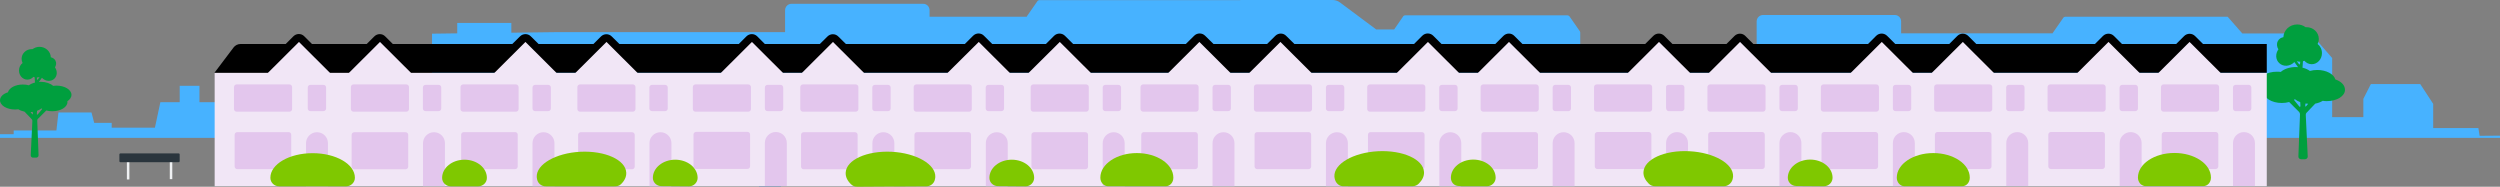 <?xml version="1.0" encoding="UTF-8"?>
<svg id="Layer_2" data-name="Layer 2" xmlns="http://www.w3.org/2000/svg" viewBox="0 0 2301.4 171.91">
  <rect x="0" y="0" width="2301.4" height="171.91" fill="#808080" stroke="none"/>
  <g id="Layer_1-2" data-name="Layer 1">
    <g>
      <path d="M2282.64,125.02l-1.14-7.11h-41.6v-22.3l-11.9-18.2h-45.5l-6.9,13.6v16.8h-28.7v-54.4l-19.7-22.6h-63l-13.5-15.4h-149.3c-.9,0-1.7.4-2.1,1.1l-9.4,13.5c-.2.2-.3.5-.3.7h-139.5v-11c0-3.3-2.6-5.9-5.8-5.9h-121.4c-3.2,0-5.8,2.7-5.8,5.9v25.2h-162.4v-14.9c0-.4-.1-.9-.4-1.3l-9.4-13.5c-.5-.7-1.3-1.1-2.1-1.1h-149.1c-.9,0-1.7.4-2.1,1.1l-8.2,11.9h-16.6c-.2-.2-.4-.4-.6-.5l-32.6-24.3c-2.2-1.7-4.9-2.4-7.6-2.3h-84.2v.1h-184.8c-.8,0-1.6.4-2.1,1.1l-9.4,13.5c-.2.2-.3.5-.3.7h-89.5v-6c0-3.3-2.6-5.9-5.8-5.9h-121.4c-3.2,0-5.8,2.7-5.8,5.9v20.2h-212.4l-39.6.5v-9h-49.8v9.6l-23.2.3v63.1h-37.27l-20.53-7.31-14.03,7.31h-142.27v-15.1h-18.2v15.1h-17.8l-5,23.4h-39.8v-4.4h-16.1l-2.5-9.6h-30.4l-1.9,16.6H12.6v3.43H0v3.37h2301.4v-2.04l-18.76.15Z" style="fill: #47b2ff; stroke-width: 0px;"/>
      <path d="M2149.8,73.11c-1.3-4.9-8.3-8.7-16.6-8.7-2.4,0-4.7.3-6.8.9-1.8-1.3-4.1-2.4-6.8-3l.4-5.9c.4-.1.9-.3,1.3-.5,1.7,2,4.1,3.2,6.8,3.2,5.2,0,9.4-4.6,9.4-10.2,0-3.5-1.6-6.5-4-8.4.7-1.4,1.1-3,1.1-4.7,0-6-5.1-10.8-11.4-10.8h-.8c-2.1-1.6-4.8-2.5-7.7-2.5-6.9,0-12.5,5.2-12.7,11.7-2.2.4-4.1,1.6-5.1,3.6-1.3,2.4-1,5.3.5,7.6-2.9,4.1-2.7,9.5.8,12.7,3.8,3.6,10,3.1,13.9-1h0l3.4,4.7c-.7-.1-1.4-.1-2.1-.1-5.7,0-10.8,1.8-13.8,4.5-1.2-.2-2.4-.2-3.6-.2-9.3,0-16.8,4.6-16.8,10.4,0,2.8,1.7,5.3,4.6,7.1,0,.3-.1.6-.1.9,0,5.7,7.5,10.4,16.8,10.4,2.4,0,4.7-.3,6.8-.9l9.2,9.2c.5.5.8,1.3.8,2.1l-1.5,38.8c-.1,1.4,1.1,2.6,2.5,2.6h3.6c1.4,0,2.6-1.2,2.5-2.6l-1.8-38.3c0-.7.2-1.4.7-1.9l8-8.4c2.6-.5,5-1.4,6.9-2.6,1.2.2,2.4.3,3.7.3,9.3,0,16.8-4.6,16.8-10.4,0-4.4-3.6-7.8-8.9-9.6ZM2117.3,58.81c0,.5-.7.7-.9.3l-2.1-2.8c.9.3,1.9.5,3,.5h.2l-.2,2ZM2116.7,98.11l-5-6.2c.3-.2.6-.4.9-.6,1.3,1.1,3,2,4.9,2.7l.2,3.7c0,.6-.7.8-1,.4ZM2122.8,97.91c-.3.3-.8.1-.7-.3l.2-2.3c.8.1,1.6.2,2.5.2l-2,2.4Z" style="fill: #009f3e; fill-rule: evenodd; stroke-width: 0px;"/>
      <path d="M2086.7,40.51v26.5H197.4l17.6-23.3c1.5-2,3.9-3.2,6.4-3.2h41.6l7.1-7.1c2.8-2.8,7.3-2.8,10,0h0l7.1,7.1h50.4l7-7h0c2.8-2.8,7.3-2.8,10,0l7,7h110l7.1-7c2.8-2.8,7.3-2.8,10,0h0l7.1,7h50.5l6.9-6.9h0c2.8-2.8,7.3-2.8,10,0l7,6.9h109.9l7-7c2.8-2.8,7.3-2.8,10,0h0l7,7h50.6l7-6.9h0c2.8-2.8,7.3-2.8,10,0l7,6.9h109.5l7.6-7.6c2.8-2.8,7.3-2.8,10,0h0l7.6,7.6h49.4l7.5-7.5h0c2.8-2.8,7.3-2.8,10.1,0l7.5,7.5h103.7l7.7-7.6c2.8-2.8,7.3-2.8,10.1,0h0l7.7,7.6h49.3l7.6-7.5h0c2.8-2.8,7.3-2.8,10,0l7.6,7.5h110.1l7.6-7.6c2.8-2.8,7.3-2.8,10.1,0h0l7.6,7.6h49.5l7.5-7.5h0c2.8-2.8,7.3-2.8,10,0l7.5,7.5h113l7.5-7.5c2.8-2.8,7.3-2.8,10.1,0h0l7.5,7.5h49.7l7.4-7.4h0c2.8-2.8,7.3-2.8,10,0l7.4,7.4h105.5l7.5-7.5c2.8-2.8,7.3-2.8,10.1,0h0l7.5,7.5h49.7l7.4-7.4h0c2.8-2.8,7.3-2.8,10.1,0l7.4,7.4h109.2l7.4-7.4c2.8-2.8,7.3-2.8,10.1,0h0l7.4,7.4h49.9l7.3-7.3h0c2.8-2.8,7.3-2.8,10.1,0l7.3,7.3h58.7Z" style="stroke-width: 0px;"/>
      <path d="M713.1,78.11h-12.1c-1.3,0-2.4,1.1-2.4,2.4v19.4c0,1.3,1.1,2.4,2.4,2.4h12.1c1.3,0,2.4-1.1,2.4-2.4v-19.4c0-1.3-1-2.4-2.4-2.4Z" style="fill: #004ec8; stroke-width: 0px;"/>
      <path d="M708.8,121.71c5.6,0,10.1,4.5,10.1,10.1v39.6h-20.2v-39.6c0-5.5,4.5-10.1,10.1-10.1h0Z" style="fill: #004ec8; stroke-width: 0px;"/>
      <polygon points="2044.2 67.11 2015.6 38.61 1987 67.11 1969.6 67.11 1941 38.61 1912.4 67.11 1835.5 67.11 1806.9 38.61 1778.3 67.11 1760.9 67.11 1732.3 38.61 1703.7 67.11 1630.4 67.11 1601.8 38.61 1573.2 67.11 1555.8 67.11 1527.2 38.61 1498.6 67.11 1417.7 67.11 1389.1 38.61 1360.5 67.11 1343.1 67.11 1314.5 38.61 1285.9 67.11 1207.3 67.11 1178.7 38.61 1150.1 67.11 1132.7 67.11 1104.1 38.61 1075.5 67.11 1004.2 67.11 975.6 38.61 946.9 67.11 929.6 67.11 901 38.61 872.3 67.11 795.4 67.11 766.8 38.61 738.2 67.11 720.8 67.11 692.2 38.61 663.6 67.11 586.9 67.11 558.3 38.61 529.7 67.11 512.3 67.11 483.7 38.61 455.1 67.11 378.4 67.11 349.8 38.61 321.2 67.11 303.8 67.11 275.2 38.61 246.6 67.11 197.6 67.11 197.6 171.41 2086.7 171.41 2086.7 67.11 2044.2 67.11" style="fill: #f1e6f6; stroke-width: 0px;"/>
      <path d="M266.5,77.71h-48.7c-1.3,0-2.4,1.1-2.4,2.4v20.3c0,1.3,1.1,2.4,2.4,2.4h48.7c1.3,0,2.4-1.1,2.4-2.4v-20.3c-.1-1.3-1.1-2.4-2.4-2.4Z" style="fill: #e3c6ed; stroke-width: 0px;"/>
      <path d="M265.7,121.61h-47.3c-1.3,0-2.4,1.1-2.4,2.4v29.3c0,1.3,1.1,2.4,2.4,2.4h47.3c1.3,0,2.4-1.1,2.4-2.4v-29.3c0-1.3-1-2.4-2.4-2.4Z" style="fill: #e3c6ed; stroke-width: 0px;"/>
      <path d="M291.8,121.71c5.6,0,10.1,4.5,10.1,10.1v39.6h-20.2v-39.6c0-5.5,4.5-10.1,10.1-10.1h0Z" style="fill: #e3c6ed; stroke-width: 0px;"/>
      <path d="M403.8,78.11h-12.1c-1.3,0-2.4,1.1-2.4,2.4v19.4c0,1.3,1.1,2.4,2.4,2.4h12.1c1.3,0,2.4-1.1,2.4-2.4v-19.4c0-1.3-1-2.4-2.4-2.4Z" style="fill: #e3c6ed; stroke-width: 0px;"/>
      <path d="M297.8,78.11h-12.1c-1.3,0-2.4,1.1-2.4,2.4v19.4c0,1.3,1.1,2.4,2.4,2.4h12.1c1.3,0,2.4-1.1,2.4-2.4v-19.4c0-1.3-1.1-2.4-2.4-2.4Z" style="fill: #e3c6ed; stroke-width: 0px;"/>
      <path d="M374.1,77.71h-48.7c-1.3,0-2.4,1.1-2.4,2.4v20.3c0,1.3,1.1,2.4,2.4,2.4h48.7c1.3,0,2.4-1.1,2.4-2.4v-20.3c0-1.3-1.1-2.4-2.4-2.4h0Z" style="fill: #e3c6ed; stroke-width: 0px;"/>
      <path d="M373.4,121.71h-47.3c-1.3,0-2.4,1.1-2.4,2.4v29.3c0,1.3,1.1,2.4,2.4,2.4h47.3c1.3,0,2.4-1.1,2.4-2.4v-29.3c0-1.3-1.1-2.4-2.4-2.4Z" style="fill: #e3c6ed; stroke-width: 0px;"/>
      <path d="M504.7,78.11h-12.1c-1.3,0-2.4,1.1-2.4,2.4v19.4c0,1.3,1.1,2.4,2.4,2.4h12.1c1.3,0,2.4-1.1,2.4-2.4v-19.4c0-1.3-1.1-2.4-2.4-2.4Z" style="fill: #e3c6ed; stroke-width: 0px;"/>
      <path d="M475,77.71h-48.7c-1.3,0-2.4,1.1-2.4,2.4v20.3c0,1.3,1.1,2.4,2.4,2.4h48.7c1.3,0,2.4-1.1,2.4-2.4v-20.3c-.1-1.3-1.1-2.4-2.4-2.4Z" style="fill: #e3c6ed; stroke-width: 0px;"/>
      <path d="M474.2,121.61h-47.3c-1.3,0-2.4,1.1-2.4,2.4v29.3c0,1.3,1.1,2.4,2.4,2.4h47.3c1.3,0,2.4-1.1,2.4-2.4v-29.3c0-1.3-1-2.4-2.4-2.4Z" style="fill: #e3c6ed; stroke-width: 0px;"/>
      <path d="M500.3,121.71c5.6,0,10.1,4.5,10.1,10.1v39.6h-20.2v-39.6c0-5.5,4.5-10.1,10.1-10.1h0Z" style="fill: #e3c6ed; stroke-width: 0px;"/>
      <path d="M817.5,78.11h-12.1c-1.3,0-2.4,1.1-2.4,2.4v19.4c0,1.3,1.1,2.4,2.4,2.4h12.1c1.3,0,2.4-1.1,2.4-2.4v-19.4c0-1.3-1.1-2.4-2.4-2.4Z" style="fill: #e3c6ed; stroke-width: 0px;"/>
      <path d="M787.8,77.71h-48.7c-1.3,0-2.4,1.1-2.4,2.4v20.3c0,1.3,1.1,2.4,2.4,2.4h48.7c1.3,0,2.4-1.1,2.4-2.4v-20.3c0-1.3-1.1-2.4-2.4-2.4Z" style="fill: #e3c6ed; stroke-width: 0px;"/>
      <path d="M787.1,121.71h-47.3c-1.3,0-2.4,1.1-2.4,2.4v29.3c0,1.3,1.1,2.4,2.4,2.4h47.3c1.3,0,2.4-1.1,2.4-2.4v-29.3c0-1.4-1.1-2.4-2.4-2.4Z" style="fill: #e3c6ed; stroke-width: 0px;"/>
      <path d="M813.2,121.71c5.6,0,10.1,4.5,10.1,10.1v39.6h-20.2v-39.6c-.1-5.5,4.5-10.1,10.1-10.1h0Z" style="fill: #e3c6ed; stroke-width: 0px;"/>
      <path d="M718.6,78.11h-12.1c-1.3,0-2.4,1.1-2.4,2.4v19.4c0,1.3,1.1,2.4,2.4,2.4h12.1c1.3,0,2.4-1.1,2.4-2.4v-19.4c-.1-1.3-1.1-2.4-2.4-2.4Z" style="fill: #e3c6ed; stroke-width: 0px;"/>
      <path d="M688.9,77.71h-48.7c-1.3,0-2.4,1.1-2.4,2.4v20.3c0,1.3,1.1,2.4,2.4,2.4h48.7c1.3,0,2.4-1.1,2.4-2.4v-20.3c-.1-1.3-1.1-2.4-2.4-2.4Z" style="fill: #e3c6ed; stroke-width: 0px;"/>
      <path d="M688.1,121.41h-47.3c-1.3,0-2.4,1.1-2.4,2.4v29.3c0,1.3,1.1,2.4,2.4,2.4h47.3c1.3,0,2.4-1.1,2.4-2.4v-29.3c0-1.3-1-2.4-2.4-2.4Z" style="fill: #e3c6ed; stroke-width: 0px;"/>
      <path d="M714.2,121.51c5.6,0,10.1,4.5,10.1,10.1v39.6h-20.2v-39.6c0-5.6,4.5-10.1,10.1-10.1h0Z" style="fill: #e3c6ed; stroke-width: 0px;"/>
      <path d="M399.5,121.71c5.6,0,10.1,4.5,10.1,10.1v39.6h-20.2v-39.6c0-5.5,4.5-10.1,10.1-10.1h0Z" style="fill: #e3c6ed; stroke-width: 0px;"/>
      <path d="M612.3,78.11h-12.1c-1.3,0-2.4,1.1-2.4,2.4v19.4c0,1.3,1.1,2.4,2.4,2.4h12.1c1.3,0,2.4-1.1,2.4-2.4v-19.4c0-1.3-1.1-2.4-2.4-2.4Z" style="fill: #e3c6ed; stroke-width: 0px;"/>
      <path d="M582.6,77.71h-48.7c-1.3,0-2.4,1.1-2.4,2.4v20.3c0,1.3,1.1,2.4,2.4,2.4h48.7c1.3,0,2.4-1.1,2.4-2.4v-20.3c0-1.3-1.1-2.4-2.4-2.4Z" style="fill: #e3c6ed; stroke-width: 0px;"/>
      <path d="M581.9,121.71h-47.3c-1.3,0-2.4,1.1-2.4,2.4v29.3c0,1.3,1.1,2.4,2.4,2.4h47.3c1.3,0,2.4-1.1,2.4-2.4v-29.3c0-1.3-1.1-2.4-2.4-2.4Z" style="fill: #e3c6ed; stroke-width: 0px;"/>
      <path d="M608,121.71c5.6,0,10.1,4.5,10.1,10.1v39.6h-20.2v-39.6c-.1-5.5,4.5-10.1,10.1-10.1h0Z" style="fill: #e3c6ed; stroke-width: 0px;"/>
      <path d="M921.9,78.11h-12.1c-1.3,0-2.4,1.1-2.4,2.4v19.4c0,1.3,1.1,2.4,2.4,2.4h12.1c1.3,0,2.4-1.1,2.4-2.4v-19.4c0-1.3-1.1-2.4-2.4-2.4Z" style="fill: #e3c6ed; stroke-width: 0px;"/>
      <path d="M892.2,77.71h-48.7c-1.3,0-2.4,1.1-2.4,2.4v20.3c0,1.3,1.1,2.4,2.4,2.4h48.7c1.3,0,2.4-1.1,2.4-2.4v-20.3c0-1.3-1.1-2.4-2.4-2.4Z" style="fill: #e3c6ed; stroke-width: 0px;"/>
      <path d="M891.5,121.61h-47.3c-1.3,0-2.4,1.1-2.4,2.4v29.3c0,1.3,1.1,2.4,2.4,2.4h47.3c1.3,0,2.4-1.1,2.4-2.4v-29.3c0-1.3-1.1-2.4-2.4-2.4Z" style="fill: #e3c6ed; stroke-width: 0px;"/>
      <path d="M917.6,121.71c5.6,0,10.1,4.5,10.1,10.1v39.6h-20.2v-39.6c-.1-5.5,4.5-10.1,10.1-10.1h0Z" style="fill: #e3c6ed; stroke-width: 0px;"/>
      <path d="M1130.7,78.11h-12.1c-1.3,0-2.4,1.1-2.4,2.4v19.4c0,1.3,1.1,2.4,2.4,2.4h12.1c1.3,0,2.4-1.1,2.4-2.4v-19.4c0-1.3-1.1-2.4-2.4-2.4Z" style="fill: #e3c6ed; stroke-width: 0px;"/>
      <path d="M1101,77.71h-48.7c-1.3,0-2.4,1.1-2.4,2.4v20.3c0,1.3,1.1,2.4,2.4,2.4h48.7c1.3,0,2.4-1.1,2.4-2.4v-20.3c0-1.3-1.1-2.4-2.4-2.4Z" style="fill: #e3c6ed; stroke-width: 0px;"/>
      <path d="M1100.3,121.61h-47.3c-1.3,0-2.4,1.1-2.4,2.4v29.3c0,1.3,1.1,2.4,2.4,2.4h47.3c1.3,0,2.4-1.1,2.4-2.4v-29.3c-.1-1.3-1.1-2.4-2.4-2.4Z" style="fill: #e3c6ed; stroke-width: 0px;"/>
      <path d="M1126.3,121.71c5.6,0,10.1,4.5,10.1,10.1v39.6h-20.2v-39.6c0-5.5,4.5-10.1,10.1-10.1h0Z" style="fill: #e3c6ed; stroke-width: 0px;"/>
      <path d="M1235.1,78.11h-12.1c-1.3,0-2.4,1.1-2.4,2.4v19.4c0,1.3,1.1,2.4,2.4,2.4h12.1c1.3,0,2.4-1.1,2.4-2.4v-19.4c-.1-1.3-1.1-2.4-2.4-2.4Z" style="fill: #e3c6ed; stroke-width: 0px;"/>
      <path d="M1205.4,77.71h-48.7c-1.3,0-2.4,1.1-2.4,2.4v20.3c0,1.3,1.1,2.4,2.4,2.4h48.7c1.3,0,2.4-1.1,2.4-2.4v-20.3c-.1-1.3-1.1-2.4-2.4-2.4Z" style="fill: #e3c6ed; stroke-width: 0px;"/>
      <path d="M1204.6,121.61h-47.3c-1.3,0-2.4,1.1-2.4,2.4v29.3c0,1.3,1.1,2.4,2.4,2.4h47.3c1.3,0,2.4-1.1,2.4-2.4v-29.3c0-1.3-1-2.4-2.4-2.4Z" style="fill: #e3c6ed; stroke-width: 0px;"/>
      <path d="M1230.7,121.71c5.6,0,10.1,4.5,10.1,10.1v39.6h-20.2v-39.6c0-5.5,4.5-10.1,10.1-10.1h0Z" style="fill: #e3c6ed; stroke-width: 0px;"/>
      <path d="M1339.4,78.11h-12.1c-1.3,0-2.4,1.1-2.4,2.4v19.4c0,1.3,1.1,2.4,2.4,2.4h12.1c1.3,0,2.4-1.1,2.4-2.4v-19.4c0-1.3-1-2.4-2.4-2.4Z" style="fill: #e3c6ed; stroke-width: 0px;"/>
      <path d="M1309.7,77.71h-48.7c-1.3,0-2.4,1.1-2.4,2.4v20.3c0,1.3,1.1,2.4,2.4,2.4h48.7c1.3,0,2.4-1.1,2.4-2.4v-20.3c0-1.3-1.1-2.4-2.4-2.4Z" style="fill: #e3c6ed; stroke-width: 0px;"/>
      <path d="M1309,121.61h-47.3c-1.3,0-2.4,1.1-2.4,2.4v29.3c0,1.3,1.1,2.4,2.4,2.4h47.3c1.3,0,2.4-1.1,2.4-2.4v-29.3c0-1.3-1.1-2.4-2.4-2.4Z" style="fill: #e3c6ed; stroke-width: 0px;"/>
      <path d="M1335.1,121.71c5.6,0,10.1,4.5,10.1,10.1v39.6h-20.2v-39.6c-.1-5.6,4.5-10.1,10.1-10.1h0Z" style="fill: #e3c6ed; stroke-width: 0px;"/>
      <path d="M1443.8,78.11h-12.1c-1.3,0-2.4,1.1-2.4,2.4v19.4c0,1.3,1.1,2.4,2.4,2.4h12.1c1.3,0,2.4-1.1,2.4-2.4v-19.4c0-1.3-1.1-2.4-2.4-2.4Z" style="fill: #e3c6ed; stroke-width: 0px;"/>
      <path d="M1414.1,77.71h-48.7c-1.3,0-2.4,1.1-2.4,2.4v20.3c0,1.3,1.1,2.4,2.4,2.4h48.7c1.3,0,2.4-1.1,2.4-2.4v-20.3c0-1.3-1.1-2.4-2.4-2.4Z" style="fill: #e3c6ed; stroke-width: 0px;"/>
      <path d="M1413.4,121.61h-47.3c-1.3,0-2.4,1.1-2.4,2.4v29.3c0,1.3,1.1,2.4,2.4,2.4h47.3c1.3,0,2.4-1.1,2.4-2.4v-29.3c0-1.3-1.1-2.4-2.4-2.4Z" style="fill: #e3c6ed; stroke-width: 0px;"/>
      <path d="M1439.4,121.71c5.6,0,10.1,4.5,10.1,10.1v39.6h-20.2v-39.6c0-5.6,4.6-10.1,10.1-10.1h0Z" style="fill: #e3c6ed; stroke-width: 0px;"/>
      <path d="M1548.2,78.11h-12.1c-1.3,0-2.4,1.1-2.4,1.4v19.4c0,2.3,1.1,3.4,2.4,3.4h12.1c1.3,0,2.4-1.1,2.4-2.4v-19.4c0-1.3-1.1-2.4-2.4-2.4Z" style="fill: #e3c6ed; stroke-width: 0px;"/>
      <path d="M1518.5,77.71h-48.7c-1.3,0-2.4,1.1-2.4,2.4v20.3c0,1.3,1.1,2.4,2.4,2.4h48.7c1.3,0,2.4-1.1,2.4-2.4v-20.3c0-1.3-1.1-2.4-2.4-2.4Z" style="fill: #e3c6ed; stroke-width: 0px;"/>
      <path d="M1517.8,121.51h-47.3c-1.3,0-2.4,1.1-2.4,2.4v29.3c0,1.3,1.1,2.4,2.4,2.4h47.3c1.3,0,2.4-1.1,2.4-2.4v-29.3c0-1.3-1.1-2.4-2.4-2.4Z" style="fill: #e3c6ed; stroke-width: 0px;"/>
      <path d="M1543.8,121.61c5.6,0,10.1,4.5,10.1,10.1v39.6h-20.2v-39.6c0-5.6,4.5-10.1,10.1-10.1h0Z" style="fill: #e3c6ed; stroke-width: 0px;"/>
      <path d="M1652.6,78.11h-12.1c-1.3,0-2.4,1.1-2.4,2.4v19.4c0,1.3,1.1,2.4,2.4,2.4h12.1c1.3,0,2.4-1.1,2.4-2.4v-19.4c0-1.3-1.1-2.4-2.4-2.4Z" style="fill: #e3c6ed; stroke-width: 0px;"/>
      <path d="M1622.9,77.71h-48.7c-1.3,0-2.4,1.1-2.4,2.4v20.3c0,1.3,1.1,2.4,2.4,2.4h48.7c1.3,0,2.4-1.1,2.4-2.4v-20.3c0-1.3-1.1-2.4-2.4-2.4Z" style="fill: #e3c6ed; stroke-width: 0px;"/>
      <path d="M1622.2,121.51h-47.3c-1.3,0-2.4,1.1-2.4,2.4v29.3c0,1.3,1.1,2.4,2.4,2.4h47.3c1.3,0,2.4-1.1,2.4-2.4v-29.3c-.1-1.3-1.1-2.4-2.4-2.4Z" style="fill: #e3c6ed; stroke-width: 0px;"/>
      <path d="M1648.2,121.61c5.6,0,10.1,4.5,10.1,10.1v39.6h-20.2v-39.6c0-5.6,4.5-10.1,10.1-10.1h0Z" style="fill: #e3c6ed; stroke-width: 0px;"/>
      <path d="M1757,78.11h-12.1c-1.3,0-2.4,1.1-2.4,2.4v19.4c0,1.3,1.1,2.4,2.4,2.4h12.1c1.3,0,2.4-1.1,2.4-2.4v-19.4c-.1-1.3-1.1-2.4-2.4-2.4Z" style="fill: #e3c6ed; stroke-width: 0px;"/>
      <path d="M1727.3,77.71h-48.7c-1.3,0-2.4,1.1-2.4,2.4v20.3c0,1.3,1.1,2.4,2.4,2.4h48.7c1.3,0,2.4-1.1,2.4-2.4v-20.3c-.1-1.3-1.1-2.4-2.4-2.4Z" style="fill: #e3c6ed; stroke-width: 0px;"/>
      <path d="M1726.5,121.51h-47.3c-1.3,0-2.4,1.1-2.4,2.4v29.3c0,1.3,1.1,2.4,2.4,2.4h47.3c1.3,0,2.4-1.1,2.4-2.4v-29.3c0-1.3-1.1-2.4-2.4-2.4Z" style="fill: #e3c6ed; stroke-width: 0px;"/>
      <path d="M1752.6,121.61c5.6,0,10.1,4.5,10.1,10.1v39.6h-20.2v-39.6c0-5.6,4.5-10.1,10.1-10.1h0Z" style="fill: #e3c6ed; stroke-width: 0px;"/>
      <path d="M1861.3,78.11h-12.1c-1.3,0-2.4,1.1-2.4,2.4v19.4c0,1.3,1.1,2.4,2.4,2.4h12.1c1.3,0,2.4-1.1,2.4-2.4v-19.4c0-1.3-1-2.4-2.4-2.4Z" style="fill: #e3c6ed; stroke-width: 0px;"/>
      <path d="M1831.6,77.71h-48.7c-1.3,0-2.4,1.1-2.4,2.4v20.3c0,1.3,1.1,2.4,2.4,2.4h48.7c1.3,0,2.4-1.1,2.4-2.4v-20.3c0-1.3-1.1-2.4-2.4-2.4Z" style="fill: #e3c6ed; stroke-width: 0px;"/>
      <path d="M1830.9,121.51h-47.3c-1.3,0-2.4,1.1-2.4,2.4v29.3c0,1.3,1.1,2.4,2.4,2.4h47.3c1.3,0,2.4-1.1,2.4-2.4v-29.3c0-1.3-1.1-2.4-2.4-2.4Z" style="fill: #e3c6ed; stroke-width: 0px;"/>
      <path d="M1857,121.61c5.6,0,10.1,4.5,10.1,10.1v39.6h-20.2v-39.6c-.1-5.6,4.5-10.1,10.1-10.1h0Z" style="fill: #e3c6ed; stroke-width: 0px;"/>
      <path d="M1965.7,78.11h-12.1c-1.3,0-2.4,1.1-2.4,2.4v19.4c0,1.3,1.1,2.4,2.4,2.4h12.1c1.3,0,2.4-1.1,2.4-2.4v-19.4c0-1.3-1.1-2.4-2.4-2.4Z" style="fill: #e3c6ed; stroke-width: 0px;"/>
      <path d="M1936,77.71h-48.7c-1.3,0-2.4,1.1-2.4,2.4v20.3c0,1.3,1.1,2.4,2.4,2.4h48.7c1.3,0,2.4-1.1,2.4-2.4v-20.3c0-1.3-1.1-2.4-2.4-2.4Z" style="fill: #e3c6ed; stroke-width: 0px;"/>
      <path d="M1935.3,121.51h-47.3c-1.3,0-2.4,1.1-2.4,2.4v29.3c0,1.3,1.1,2.4,2.4,2.4h47.3c1.3,0,2.4-1.1,2.4-2.4v-29.3c0-1.3-1.1-2.4-2.4-2.4Z" style="fill: #e3c6ed; stroke-width: 0px;"/>
      <path d="M1961.4,121.61c5.6,0,10.1,4.5,10.1,10.1v39.6h-20.2v-39.6c-.1-5.6,4.5-10.1,10.1-10.1h0Z" style="fill: #e3c6ed; stroke-width: 0px;"/>
      <path d="M2070.1,78.11h-12.1c-1.3,0-2.4,1.1-2.4,2.4v19.4c0,1.3,1.1,2.4,2.4,2.4h12.1c1.3,0,2.4-1.1,2.4-2.4v-19.4c0-1.3-1.1-2.4-2.4-2.4Z" style="fill: #e3c6ed; stroke-width: 0px;"/>
      <path d="M2040.4,77.71h-48.7c-1.3,0-2.4,1.1-2.4,2.4v20.3c0,1.3,1.1,2.4,2.4,2.4h48.7c1.3,0,2.4-1.1,2.4-2.4v-20.3c0-1.3-1.1-2.4-2.4-2.4Z" style="fill: #e3c6ed; stroke-width: 0px;"/>
      <path d="M2039.7,121.51h-47.3c-1.3,0-2.4,1.1-2.4,2.4v29.3c0,1.3,1.1,2.4,2.4,2.4h47.3c1.3,0,2.4-1.1,2.4-2.4v-29.3c0-1.3-1.1-2.4-2.4-2.4Z" style="fill: #e3c6ed; stroke-width: 0px;"/>
      <path d="M2065.7,121.61c5.6,0,10.1,4.5,10.1,10.1v39.6h-20.2v-39.6c0-5.6,4.5-10.1,10.1-10.1h0Z" style="fill: #e3c6ed; stroke-width: 0px;"/>
      <path d="M1029.6,78.11h-12.1c-1.3,0-2.4,1.1-2.4,2.4v19.4c0,1.3,1.1,2.4,2.4,2.4h12.1c1.3,0,2.4-1.1,2.4-2.4v-19.4c0-1.3-1.1-2.4-2.4-2.4Z" style="fill: #e3c6ed; stroke-width: 0px;"/>
      <path d="M999.9,77.71h-48.7c-1.3,0-2.4,1.1-2.4,2.4v20.3c0,1.3,1.1,2.4,2.4,2.4h48.7c1.3,0,2.4-1.1,2.4-2.4v-20.3c0-1.3-1.1-2.4-2.4-2.4Z" style="fill: #e3c6ed; stroke-width: 0px;"/>
      <path d="M999.2,121.71h-47.3c-1.3,0-2.4,1.1-2.4,2.4v29.3c0,1.3,1.1,2.4,2.4,2.4h47.3c1.3,0,2.4-1.1,2.4-2.4v-29.3c0-1.3-1.1-2.4-2.4-2.4Z" style="fill: #e3c6ed; stroke-width: 0px;"/>
      <path d="M1025.2,121.71c5.6,0,10.1,4.5,10.1,10.1v39.6h-20.2v-39.6c0-5.5,4.6-10.1,10.1-10.1h0Z" style="fill: #e3c6ed; stroke-width: 0px;"/>
      <path d="M256.9,171.51c-4.3,0-8-3.4-8-7.8v-.1c0-12.5,17.4-22.6,38.9-22.6s38.9,10.1,38.9,22.6v.1c0,4.3-3.7,7.8-8,7.8h-61.8Z" style="fill: #7fc800; stroke-width: 0px;"/>
      <path d="M414.9,171.51c-4.3,0-7.9-3.4-7.9-7.7v-.1c0-9.2,9.2-16.7,20.6-16.7s20.6,7.5,20.6,16.7v.1c0,4.3-3.6,7.7-7.9,7.7h-25.4Z" style="fill: #7fc800; stroke-width: 0px;"/>
      <path d="M608.7,171.31c-4.2,0-7.7-3.4-7.7-7.5v-.1c0-9.2,9.2-16.7,20.6-16.7s20.6,7.5,20.6,16.7v.2c-.1,4.2-3.6,7.6-7.8,7.6l-25.7-.2h0Z" style="fill: #7fc800; stroke-width: 0px;"/>
      <path d="M918.5,171.31c-4.2,0-7.7-3.4-7.7-7.5v-.1c0-9.2,9.2-16.7,20.6-16.7s20.6,7.5,20.6,16.7v.2c-.1,4.2-3.6,7.6-7.8,7.6l-25.7-.2h0Z" style="fill: #7fc800; stroke-width: 0px;"/>
      <path d="M502.3,171.51c-3.4,0-6.5-2.1-7.6-5.4-.3-1-.5-2-.6-3.1-.6-11.7,17.4-22.1,40.1-23.3,22.8-1.1,41.7,7.4,42.3,19.2.2,3.8-1.5,7.4-4.8,10.6-1.5,1.6-3.73,2-5.93,2h-63.47Z" style="fill: #7fc800; stroke-width: 0px;"/>
      <path d="M1073.24,171.41c3.8,0,6.9-3.4,6.9-7.8v-.1c0-12.5-15.1-22.6-33.6-22.6s-33.6,10.1-33.6,22.6v.1c0,4.3,3.2,7.8,6.9,7.8h53.4Z" style="fill: #7fc800; stroke-width: 0px;"/>
      <path d="M852.8,171.51c3.4,0,6.5-2.1,7.6-5.4.3-1,.5-2,.6-3.1.6-11.7-17.4-22.1-40.2-23.3-22.8-1.1-41.7,7.4-42.3,19.2-.2,3.8,1.5,7.4,4.8,10.6,1.5,1.6,3.6,2.4,5.8,2.4l63.7-.4h0Z" style="fill: #7fc800; stroke-width: 0px;"/>
      <path d="M1342.87,171.21c-4.2,0-7.24-3.4-7.24-7.5v-.1c0-9.2,9.2-16.7,20.6-16.7s20.6,7.5,20.6,16.7v.2c-.1,4.2-3.6,7.6-7.8,7.6h-23.83l-1.87-.2h-.46Z" style="fill: #7fc800; stroke-width: 0px;"/>
      <path d="M1653.48,171.21c-4.2,0-7.7-3.4-7.7-7.5v-.1c0-9.2,9.2-16.7,20.6-16.7s20.6,7.5,20.6,16.7v.2c-.1,4.2-3.6,7.6-7.8,7.6l-25.7-.2h0Z" style="fill: #7fc800; stroke-width: 0px;"/>
      <path d="M1236.36,171.41c-3.4,0-6.26-2.5-7.36-5.8-.3-1-.5-2-.6-3.1-.6-11.7,17.4-22.1,40.2-23.3,22.8-1.1,41.7,7.4,42.3,19.2.2,3.8-1.6,7.4-4.8,10.6-1.5,1.6-3.6,2.4-5.8,2.4h-63.94Z" style="fill: #7fc800; stroke-width: 0px;"/>
      <path d="M1806.4,171.41c3.8,0,6.9-3.4,6.9-7.8v-.1c0-12.5-15.1-22.6-33.6-22.6s-33.6,10.1-33.6,22.6v.1c0,4.3,3.2,7.8,6.9,7.8h53.4Z" style="fill: #7fc800; stroke-width: 0px;"/>
      <path d="M2028.4,171.31c3.8,0,6.9-3.4,6.9-7.8v-.1c0-12.5-15.1-22.6-33.6-22.6s-33.6,10.1-33.6,22.6v.1c0,4.3,3.2,7.8,6.9,7.8h53.4Z" style="fill: #7fc800; stroke-width: 0px;"/>
      <path d="M1587.08,171.41c3.4,0,6.62-2.5,7.72-5.8.3-1,.5-2,.6-3.1.6-11.7-17.4-22.1-40.2-23.3-22.8-1.2-41.7,7.4-42.3,19.2-.2,3.8,1.6,7.4,4.8,10.6,1.5,1.6,3.6,2.4,5.8,2.4h63.58Z" style="fill: #7fc800; stroke-width: 0px;"/>
      <rect x="116.8" y="146.61" width="2.3" height="18.6" style="fill: #eff1f3; stroke-width: 0px;"/>
      <rect x="156.3" y="146.31" width="2.3" height="18.6" style="fill: #eff1f3; stroke-width: 0px;"/>
      <path d="M110.9,141.21h53.5c.6,0,1,.4,1,1v6.1c0,.6-.4,1-1,1h-53.5c-.6,0-1-.4-1-1v-6.1c0-.5.4-1,1-1Z" style="fill: #2a353d; stroke-width: 0px;"/>
      <path d="M0,92.31C0,97.01,6.2,100.81,13.9,100.81c1,0,2.1-.1,3-.2,1.6,1,3.5,1.7,5.7,2.2l6.6,6.9c.4.4.6,1,.6,1.6l-1.5,31.6c-.1,1.2.9,2.2,2.1,2.2h3c1.2,0,2.1-1,2.1-2.2l-1.2-31.9c0-.6.2-1.3.7-1.7l7.6-7.6c1.7.5,3.6.7,5.6.7,7.7,0,13.9-3.8,13.9-8.5,0-.2,0-.5-.1-.7,2.3-1.5,3.8-3.6,3.8-5.9,0-4.7-6.2-8.5-13.9-8.5-1,0-2,.1-3,.2-2.5-2.2-6.7-3.7-11.4-3.7-.6,0-1.1,0-1.7.1l2.8-3.8h0c3.2,3.4,8.3,3.8,11.4.9,2.8-2.7,3-7.1.6-10.5,1.2-1.9,1.5-4.3.4-6.3-.9-1.6-2.5-2.6-4.2-3-.2-5.3-4.8-9.6-10.4-9.6-2.4,0-4.6.8-6.4,2.1h-.7c-5.2,0-9.4,4-9.4,8.9,0,1.4.3,2.7.9,3.9-2,1.5-3.3,4-3.3,6.9,0,4.7,3.5,8.4,7.7,8.4,2.2,0,4.2-1,5.6-2.6.3.2.7.3,1.1.4l.3,4.9c-2.2.5-4.1,1.4-5.6,2.5-1.7-.5-3.6-.7-5.6-.7-6.9,0-12.6,3.1-13.7,7.2C3,86.21,0,89.11,0,92.31ZM34,71.31h0c1,0,1.8-.2,2.5-.4l-1.7,2.3c-.2.3-.7.2-.8-.2v-1.7ZM33.9,105.11l.2-3.1c1.6-.6,2.9-1.3,4-2.2.2.2.5.3.8.5l-4.2,5.1c-.3.3-.8.1-.8-.3ZM28.1,103.21c.7,0,1.4-.1,2-.2l.2,1.9c0,.3-.4.5-.6.2l-1.6-1.9Z" style="fill: #009f3e; fill-rule: evenodd; stroke-width: 0px;"/>
    </g>
  </g>
</svg>
